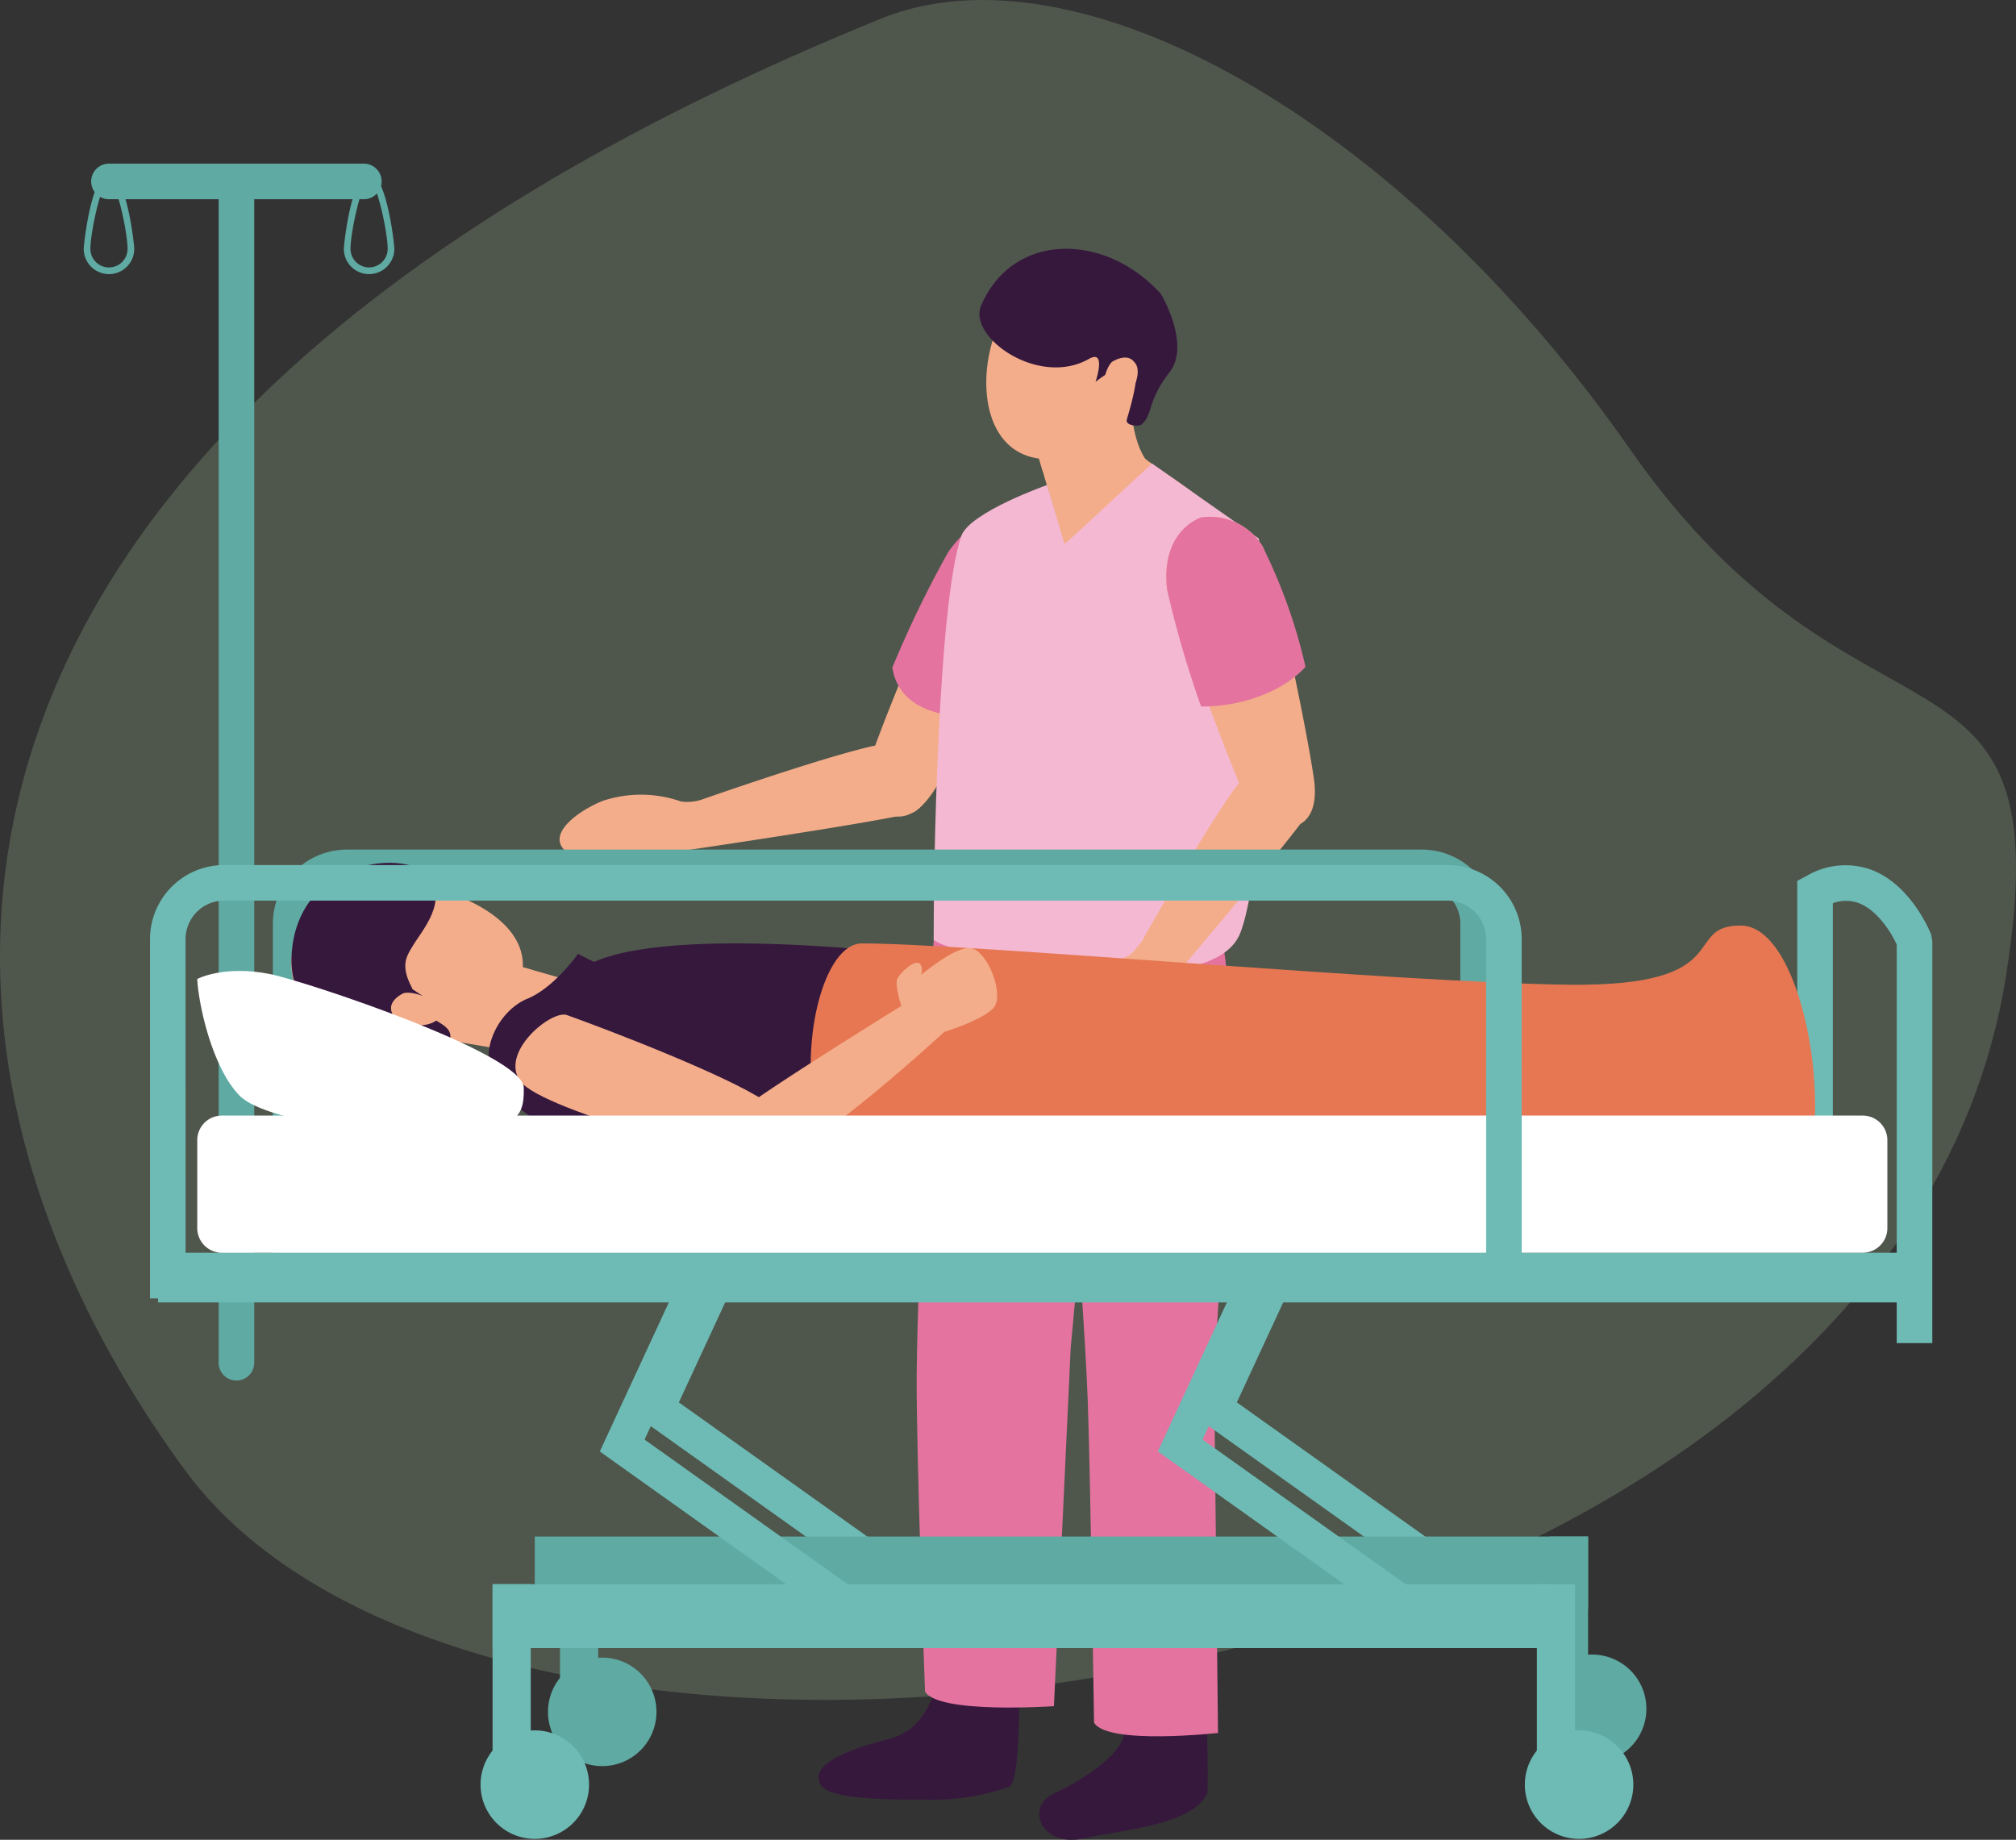 <svg xmlns="http://www.w3.org/2000/svg" xmlns:xlink="http://www.w3.org/1999/xlink" width="230.435" height="210.319" viewBox="0 0 230.435 210.319">
  <rect x="0" y="0" width="230.435" height="210.319" fill="#333333" stroke="none"/>
  <defs>
    <clipPath id="clip-path">
      <rect id="長方形_6166" data-name="長方形 6166" width="230.435" height="194.323" fill="#b2d5a5"/>
    </clipPath>
    <clipPath id="clip-path-2">
      <rect id="長方形_6161" data-name="長方形 6161" width="211.295" height="191.617" fill="none"/>
    </clipPath>
    <clipPath id="clip-path-3">
      <rect id="長方形_6160" data-name="長方形 6160" width="211.297" height="191.616" fill="none"/>
    </clipPath>
    <clipPath id="clip-path-4">
      <rect id="長方形_6149" data-name="長方形 6149" width="8.966" height="4.835" fill="none"/>
    </clipPath>
    <clipPath id="clip-path-5">
      <rect id="長方形_6150" data-name="長方形 6150" width="3.99" height="5.3" fill="none"/>
    </clipPath>
    <clipPath id="clip-path-6">
      <rect id="長方形_6157" data-name="長方形 6157" width="5.348" height="6.86" fill="none"/>
    </clipPath>
    <clipPath id="clip-path-7">
      <rect id="長方形_6158" data-name="長方形 6158" width="5.778" height="3.543" fill="none"/>
    </clipPath>
  </defs>
  <g id="img_features2" transform="translate(-1087.43 -3123.386)">
    <g id="グループ_4016" data-name="グループ 4016" transform="translate(1087.43 3123.386)" opacity="0.219">
      <g id="グループ_4015" data-name="グループ 4015" clip-path="url(#clip-path)">
        <path id="パス_3027" data-name="パス 3027" d="M100.688,2.135c22.27-9.06,59.222,11.362,85.593,49.171s49.7,18.42,42.991,60.375C215.748,196.272,57.3,217.554,21.07,167.97S-14.12,48.84,100.688,2.135" transform="translate(0 0)" fill="#b2d5a5"/>
      </g>
    </g>
    <g id="グループ_4006" data-name="グループ 4006" transform="translate(1097 3142.088)">
      <g id="グループ_4005" data-name="グループ 4005" clip-path="url(#clip-path-2)">
        <g id="グループ_4004" data-name="グループ 4004" transform="translate(0 0.001)">
          <g id="グループ_4003" data-name="グループ 4003" clip-path="url(#clip-path-3)">
            <path id="パス_2941" data-name="パス 2941" d="M6.061,139.114a2.033,2.033,0,0,1-2.033-2.037V2.037a2.033,2.033,0,1,1,4.066,0v135.04a2.033,2.033,0,0,1-2.033,2.037" transform="translate(11.395 -0.001)" fill="#5faaa3"/>
            <path id="パス_2942" data-name="パス 2942" d="M54.763,25.056c3.477-2.163,2.6-9.327-5.311-7.39C44.076,18.979,34.6,22.215,30.4,23.677a5.411,5.411,0,0,1-2.313.2,13.845,13.845,0,0,0-9.013-.05c-3.3,1.371-7.137,4.457-3.193,6.337s4.4,2.569,7.432,1.4,4.947-2.048,4.947-2.048,25.321-3.722,26.5-4.457" transform="translate(40.187 49.045)" fill="#f4ad8a"/>
            <path id="パス_2943" data-name="パス 2943" d="M41.126,10.793s-3.883-1.57-7.769,4.089c0,0-10.208,23.468-10.013,25.451.333,3.358,4.093,7.141,7.853,1.317S44.024,19.6,44.258,17.861a7.024,7.024,0,0,0-3.132-7.068" transform="translate(66.031 29.966)" fill="#f4ad8a"/>
            <path id="パス_2944" data-name="パス 2944" d="M38.866,10.894S34.394,8.91,30.508,14.57A124.021,124.021,0,0,0,24.14,27.737c.785,5.119,6.364,5.816,11.138,5.816A85.666,85.666,0,0,0,42,17.962a7.024,7.024,0,0,0-3.132-7.068" transform="translate(68.291 29.865)" fill="#e4739f"/>
            <path id="パス_2945" data-name="パス 2945" d="M47.567,46.981s.368,12.168.153,12.636c-1.616,3.549-9.358,4.078-14.148,5.135s-6.72-3.592-3.366-5.135c2.16-.992,7.248-3.86,7.964-6.544s.226-8.282.226-8.282Z" transform="translate(80.691 126.711)" fill="#36183d"/>
            <path id="パス_2946" data-name="パス 2946" d="M44.729,45.127s.662,16.958-.98,17.786a25.913,25.913,0,0,1-8.99,1.512c-5.862,0-11.985-.115-12.67-1.857-.563-1.436.387-2.562,4.281-4.024s6.264-.758,8.5-5.625A25.569,25.569,0,0,0,37.1,43.343Z" transform="translate(62.065 122.614)" fill="#36183d"/>
            <path id="パス_2947" data-name="パス 2947" d="M47.265,73.925l.452,41.3s-12.655,1.417-14.171-1.179c0,0-.387-27.281-.716-36.746C32.4,64.778,28.963,23.36,28.963,23.36s17.736-2.106,19.1,1.118c2.309,5.445-.8,49.447-.8,49.447" transform="translate(81.935 64.173)" fill="#e4739f"/>
            <path id="パス_2948" data-name="パス 2948" d="M42.473,73.682l-1.918,40.985s-13.221.927-14.734-1.669c0,0-1.011-27.078-.953-36.107.08-12.632,1.976-50.5,1.976-50.5L47.282,21.8Z" transform="translate(70.343 61.67)" fill="#e4739f"/>
            <path id="パス_2949" data-name="パス 2949" d="M39.734,6.787s-.218,4.9,1.62,7.719c.276.421,7.627,4.932,7.26,5.774-1.424,3.247-14.221,4.916-16.924,5.831-1.29.44-.616-5.33-.616-5.33l-2.81-9.63Z" transform="translate(79.952 19.199)" fill="#f4ad8a"/>
            <g id="グループ_3993" data-name="グループ 3993" transform="translate(108.213 30.352)" style="mix-blend-mode: multiply;isolation: isolate">
              <g id="グループ_3992" data-name="グループ 3992">
                <g id="グループ_3991" data-name="グループ 3991" clip-path="url(#clip-path-4)">
                  <path id="パス_2950" data-name="パス 2950" d="M37.232,8.846a10.722,10.722,0,0,1-7.558,3.917L28.261,7.927Z" transform="translate(-28.264 -7.927)" fill="#f4ad8a"/>
                </g>
              </g>
            </g>
            <path id="パス_2951" data-name="パス 2951" d="M28.869,8.711c-2.787,5.07-2.845,13.084,1.8,15.637s12.23-1.321,15.017-6.391,1.287-11.249-3.358-13.8S31.657,3.641,28.869,8.711" transform="translate(76.22 8.637)" fill="#f4ad8a"/>
            <path id="パス_2952" data-name="パス 2952" d="M45.287,22.619c-.341.291-1.869.149-1.7-.536s2.347-7.332-.011-6.36a13.517,13.517,0,0,0-3.561,2.033s1.287-3.779-.743-2.627c-5.786,3.285-13.845-2.5-12.348-6.057C30.454.682,40.987.548,47.477,7.689c0,0,3.484,5.786.973,9.006s-1.884,4.832-3.163,5.923" transform="translate(75.639 7.193)" fill="#36183d"/>
            <path id="パス_2953" data-name="パス 2953" d="M62.55,17.543,50.324,8.955s-9.84,9.14-10,9.2l-1.995-6.743s-8.872,3.128-9.8,5.824c-2.711,7.872-3.174,38.19-3.159,46.078,0,1.459,31.654,8.412,35.073-.754,3.714-9.959,2.1-45.021,2.1-45.021" transform="translate(71.782 25.332)" fill="#f4b8d2"/>
            <g id="グループ_3996" data-name="グループ 3996" transform="translate(116.497 22.32)" style="mix-blend-mode: multiply;isolation: isolate">
              <g id="グループ_3995" data-name="グループ 3995">
                <g id="グループ_3994" data-name="グループ 3994" clip-path="url(#clip-path-5)">
                  <path id="パス_2954" data-name="パス 2954" d="M31.579,6.336s1.765-1.187,2.6.073-.739,4.572-2.6,4.713c-1.386.111-1.137-1.256-1.137-1.256s.2-2.6,1.137-3.53" transform="translate(-30.428 -5.829)" fill="#f4ad8a"/>
                </g>
              </g>
            </g>
            <path id="パス_2955" data-name="パス 2955" d="M31.545,6.3s1.765-1.187,2.6.073-.739,4.568-2.6,4.713c-1.386.107-1.137-1.256-1.137-1.256s.2-2.6,1.137-3.53" transform="translate(85.973 16.375)" fill="#f4ad8a"/>
            <path id="パス_2956" data-name="パス 2956" d="M57.971,23.269c1.183-3.921-4.2-8.726-8.868-2.052-3.17,4.537-8.159,13.221-10.353,17.092-.716.942-1.313,1.608-1.6,1.673a13.829,13.829,0,0,0-6.808,5.908c-1.578,3.212-2.42,8.056,1.78,6.869s5-.973,6.509-3.848,2.366-4.805,2.366-4.805S57.569,24.6,57.971,23.269" transform="translate(82.172 50.625)" fill="#f4ad8a"/>
            <path id="パス_2957" data-name="パス 2957" d="M36.271,10.591s-4.667,1.463-3.86,8.278c0,0,8.531,24.291,9.99,25.65,2.466,2.305,7.784,2.665,6.77-4.189S44.262,15.3,43.286,13.838a7.014,7.014,0,0,0-7.015-3.247" transform="translate(91.425 29.865)" fill="#f4ad8a"/>
            <path id="パス_2958" data-name="パス 2958" d="M36.271,10.591s-4.667,1.463-3.86,8.278A119.865,119.865,0,0,0,36.294,32.2c5.257,0,9.668-2.033,11.935-4.533a61.143,61.143,0,0,0-4.943-13.83,7.014,7.014,0,0,0-7.015-3.247" transform="translate(91.425 29.865)" fill="#e4739f"/>
            <rect id="長方形_6151" data-name="長方形 6151" width="4.365" height="16.246" transform="translate(54.44 157.297)" fill="#5faaa3"/>
            <path id="パス_2959" data-name="パス 2959" d="M26.261,50.805a6.2,6.2,0,1,1-6.2-6.2,6.2,6.2,0,0,1,6.2,6.2" transform="translate(39.206 126.187)" fill="#5faaa3"/>
            <path id="パス_2960" data-name="パス 2960" d="M42.723,69.285,16.43,50.565l8.29-17.9,3.695,1.712-6.869,14.83,23.54,16.763Z" transform="translate(46.479 92.406)" fill="#6ebbb6"/>
            <path id="パス_2961" data-name="パス 2961" d="M59.382,69.285,33.088,50.565l8.29-17.9,3.695,1.712L38.2,49.206l23.54,16.763Z" transform="translate(93.605 92.406)" fill="#6ebbb6"/>
            <rect id="長方形_6152" data-name="長方形 6152" width="120.398" height="8.294" transform="translate(51.557 156.945)" fill="#5faaa3"/>
            <path id="パス_2962" data-name="パス 2962" d="M145.442,70.024H5.647V28.947a8.473,8.473,0,0,1,8.462-8.466H136.976a8.474,8.474,0,0,1,8.466,8.466ZM9.713,65.954H141.376V28.947a4.406,4.406,0,0,0-4.4-4.4H14.109a4.406,4.406,0,0,0-4.4,4.4Z" transform="translate(15.975 57.939)" fill="#5faaa3"/>
            <rect id="長方形_6153" data-name="長方形 6153" width="200.767" height="5.682" transform="translate(8.493 124.502)" fill="#6ebbb6"/>
            <path id="パス_2963" data-name="パス 2963" d="M66.588,75.582H62.521V30.01c-.6-1.3-2.19-3.94-4.373-4.74a4.3,4.3,0,0,0-2.929.023V57.41H51.153V22.743l1.08-.574a8.72,8.72,0,0,1,7.344-.712c4.591,1.7,6.777,7.16,6.873,7.39l.138.747Z" transform="translate(144.709 59.254)" fill="#6ebbb6"/>
            <rect id="長方形_6154" data-name="長方形 6154" width="124.188" height="7.302" transform="translate(46.736 162.397)" fill="#6ebbb6"/>
            <rect id="長方形_6155" data-name="長方形 6155" width="4.365" height="19.463" transform="translate(46.732 162.397)" fill="#6ebbb6"/>
            <path id="パス_2964" data-name="パス 2964" d="M24.248,52.977a6.2,6.2,0,1,1-6.2-6.2,6.2,6.2,0,0,1,6.2,6.2" transform="translate(33.512 132.332)" fill="#6ebbb6"/>
            <rect id="長方形_6156" data-name="長方形 6156" width="4.365" height="16.25" transform="translate(167.589 156.941)" fill="#5faaa3"/>
            <path id="パス_2965" data-name="パス 2965" d="M55.812,50.716a6.2,6.2,0,1,1-6.2-6.2,6.2,6.2,0,0,1,6.2,6.2" transform="translate(122.805 125.924)" fill="#5faaa3"/>
            <path id="パス_2966" data-name="パス 2966" d="M25.6,25.055l52.246,4.939s30.41,3.435,32.707,2.06,10.166-10.116,12.693-8.853-1.589,11.529-5.035,14.282-2.78,3.756-6.214,4.438c-3.906.773-36.218.245-36.218.245L26.481,38.782s-4.675-8.558-.884-13.727" transform="translate(68.217 65.284)" fill="#f4ad8a"/>
            <path id="パス_2967" data-name="パス 2967" d="M76.58,27.078,25.6,23.594c-3.791,5.165.881,13.723.881,13.723l49.294,3.389s18.927,2.083,29.556,1.88c-.084-3.446-.988-9.971-2.581-13.145-9.718-.509-26.167-2.362-26.167-2.362" transform="translate(68.219 66.746)" fill="#dd6a4c"/>
            <path id="パス_2968" data-name="パス 2968" d="M27.574,27,78.43,29.516s32.948,6.727,35.242,5.349,10.453-9.959,12.98-8.7S129.443,34.448,126,37.2s-9.147,6.065-12.582,6.747c-3.906.773-38.512-3.917-38.512-3.917s-47.678,2.937-50.894-2.347c-1.463-2.4-.23-5.51,3.561-10.679" transform="translate(66.239 73.673)" fill="#f4ad8a"/>
            <path id="パス_2969" data-name="パス 2969" d="M105.941,31.911c-8.6-.62-36.762-4.71-36.762-4.71l-41.7-.907c-3.787,5.165-4.717,8.114-3.557,10.679,3.013,6.655,51.3,4.564,51.3,4.564s20.661,3.584,31.1,3.392c.44-3.592.517-9.668-.383-13.018" transform="translate(66.339 74.384)" fill="#e67752"/>
            <path id="パス_2970" data-name="パス 2970" d="M15.429,23.675,24.14,26.16,20.449,34.8l-9.668-1.612Z" transform="translate(30.498 66.974)" fill="#f4ad8a"/>
            <g id="グループ_3999" data-name="グループ 3999" transform="translate(45.927 90.648)" style="mix-blend-mode: multiply;isolation: isolate">
              <g id="グループ_3998" data-name="グループ 3998">
                <g id="グループ_3997" data-name="グループ 3997" clip-path="url(#clip-path-6)">
                  <path id="パス_2971" data-name="パス 2971" d="M17.286,25.184l-5.292-1.509,1.5,6.861c1.355-1.187,4.288-3.722,3.787-5.353" transform="translate(-11.997 -23.673)" fill="#f4ad8a"/>
                </g>
              </g>
            </g>
            <path id="パス_2972" data-name="パス 2972" d="M22.3,24.478s-2.707,3.875-5.809,5.138-5.56,5.77-3.837,8.872A12.821,12.821,0,0,0,20,44.572c3.216,1.149,35.452,3.726,39.071,3.2s2.041-23.062.548-23.292S33.144,21.4,24.139,25.4Z" transform="translate(34.195 65.862)" fill="#36183d"/>
            <path id="パス_2973" data-name="パス 2973" d="M32.631,31.762c-.812,7.478-10.541,9.343-16.449,8.887S5.813,35.518,6.222,30.211s5.533-9.243,11.445-8.787,15.664,3.894,14.964,10.338" transform="translate(17.529 60.504)" fill="#f4ad8a"/>
            <path id="パス_2974" data-name="パス 2974" d="M21.209,36.964c-.1-1.244.72-.322-1.221-1.685.268.146-1.313-1.872-.571-3.691.946-2.32,4.131-4.89,3.071-8.359-1.275-4.177-15.8-3.607-16.281,8.424C6,36.972,10.255,41.636,16.167,42.091c1.126.088,7.734.486,8.117-.777.708-2.351-2.9-2.079-3.075-4.35" transform="translate(17.54 59.057)" fill="#36183d"/>
            <path id="パス_2975" data-name="パス 2975" d="M27.544,24.788c-6.662,0-10.3,27.143,4.166,32.975,0,0,78.114-1.168,85.922-.938s13.4,3.752,17.307-4.518.1-29.456-6.854-29.556-.2,6.984-19.7,6.758S39.85,24.788,27.544,24.788" transform="translate(61.391 64.357)" fill="#e67752"/>
            <path id="パス_2976" data-name="パス 2976" d="M38.917,30.036s-.808-2.431-.444-3.136,2.382-2.676,2.745-1.336a1.367,1.367,0,0,1-.976,1.712s4.587-4.089,6.57-3.844,3.959,5.437,2.611,6.865S43.829,33,43.829,33,29.1,46.573,25.037,47.17s-7.911-2.55-4.35-5.307,18.23-11.828,18.23-11.828" transform="translate(54.54 66.254)" fill="#f4ad8a"/>
            <path id="パス_2977" data-name="パス 2977" d="M41.471,35.333c-4.587-3.094-18.766-8.473-22.694-9.871-1.784-.632-7.807,4.331-5.28,7.623s26.638,9.94,29.625,8.462,3.044-3.052-1.65-6.214" transform="translate(36.456 71.873)" fill="#f4ad8a"/>
            <g id="グループ_4002" data-name="グループ 4002" transform="translate(35.187 94.973)" style="mix-blend-mode: multiply;isolation: isolate">
              <g id="グループ_4001" data-name="グループ 4001">
                <g id="グループ_4000" data-name="グループ 4000" clip-path="url(#clip-path-7)">
                  <path id="パス_2978" data-name="パス 2978" d="M10.642,24.849s-1.945.858-1.332,2.24,4.262,1.819,5.38.318a1,1,0,0,0-.456-1.631s-2.305-1.218-3.592-.927" transform="translate(-9.189 -24.804)" fill="#f4ad8a"/>
                </g>
              </g>
            </g>
            <path id="パス_2979" data-name="パス 2979" d="M10.626,24.8s-1.945.858-1.332,2.24,4.262,1.815,5.38.318a1,1,0,0,0-.456-1.631s-2.305-1.218-3.592-.927" transform="translate(25.952 70.025)" fill="#f4ad8a"/>
            <path id="パス_2980" data-name="パス 2980" d="M3.389,25.024s2.987-1.608,8.267-.574c3.948.773,28.939,9.071,29.054,12.976s-1.378,4.25-6.777,5.169-22.507-.919-25.723-4.25S3.5,27.666,3.389,25.024" transform="translate(9.587 68.187)" fill="#fff"/>
            <path id="パス_2981" data-name="パス 2981" d="M193.761,44.1H6.2a2.813,2.813,0,0,1-2.81-2.814V31.236A2.813,2.813,0,0,1,6.2,28.422H193.761a2.814,2.814,0,0,1,2.814,2.814V41.283a2.814,2.814,0,0,1-2.814,2.814" transform="translate(9.587 80.404)" fill="#fff"/>
            <path id="パス_2982" data-name="パス 2982" d="M158.771,70.485H1.979V29.408a8.473,8.473,0,0,1,8.462-8.466H150.3a8.474,8.474,0,0,1,8.466,8.466ZM6.045,66.415H154.7V29.408a4.4,4.4,0,0,0-4.4-4.4H10.441a4.406,4.406,0,0,0-4.4,4.4Z" transform="translate(5.598 59.243)" fill="#6ebbb6"/>
            <rect id="長方形_6159" data-name="長方形 6159" width="4.365" height="19.463" transform="translate(166.1 162.397)" fill="#6ebbb6"/>
            <path id="パス_2983" data-name="パス 2983" d="M55.422,52.977a6.2,6.2,0,1,1-6.2-6.2,6.2,6.2,0,0,1,6.2,6.2" transform="translate(121.702 132.332)" fill="#6ebbb6"/>
            <path id="パス_2984" data-name="パス 2984" d="M31.39,4.071H2.259a2.035,2.035,0,1,1,0-4.07H31.39a2.035,2.035,0,0,1,0,4.07" transform="translate(0.628 0.002)" fill="#5faaa3"/>
            <path id="パス_2985" data-name="パス 2985" d="M2.887,11.776A2.892,2.892,0,0,1,0,8.885C0,8.349.888.3,2.887.3S5.774,8.349,5.774,8.885a2.892,2.892,0,0,1-2.887,2.891m0-10.71c-.862,0-2.125,5.95-2.125,7.819a2.125,2.125,0,1,0,4.25,0c0-1.869-1.264-7.819-2.125-7.819" transform="translate(0 0.859)" fill="#5faaa3"/>
            <path id="パス_2986" data-name="パス 2986" d="M10.652,11.776A2.892,2.892,0,0,1,7.765,8.885C7.765,8.349,8.653.3,10.652.3s2.887,8.045,2.887,8.581a2.892,2.892,0,0,1-2.887,2.891m0-10.71c-.862,0-2.125,5.95-2.125,7.819a2.125,2.125,0,1,0,4.25,0c0-1.869-1.264-7.819-2.125-7.819" transform="translate(21.967 0.859)" fill="#5faaa3"/>
            <path id="パス_2987" data-name="パス 2987" d="M41.7,70.4,15.406,51.673l8.29-17.9,3.695,1.712-6.869,14.83,23.54,16.763Z" transform="translate(43.584 95.552)" fill="#6ebbb6"/>
            <path id="パス_2988" data-name="パス 2988" d="M58.358,70.4,32.065,51.673l8.29-17.9,3.695,1.712L37.18,50.318,60.72,67.081Z" transform="translate(90.709 95.552)" fill="#6ebbb6"/>
          </g>
        </g>
      </g>
    </g>
  </g>
</svg>

